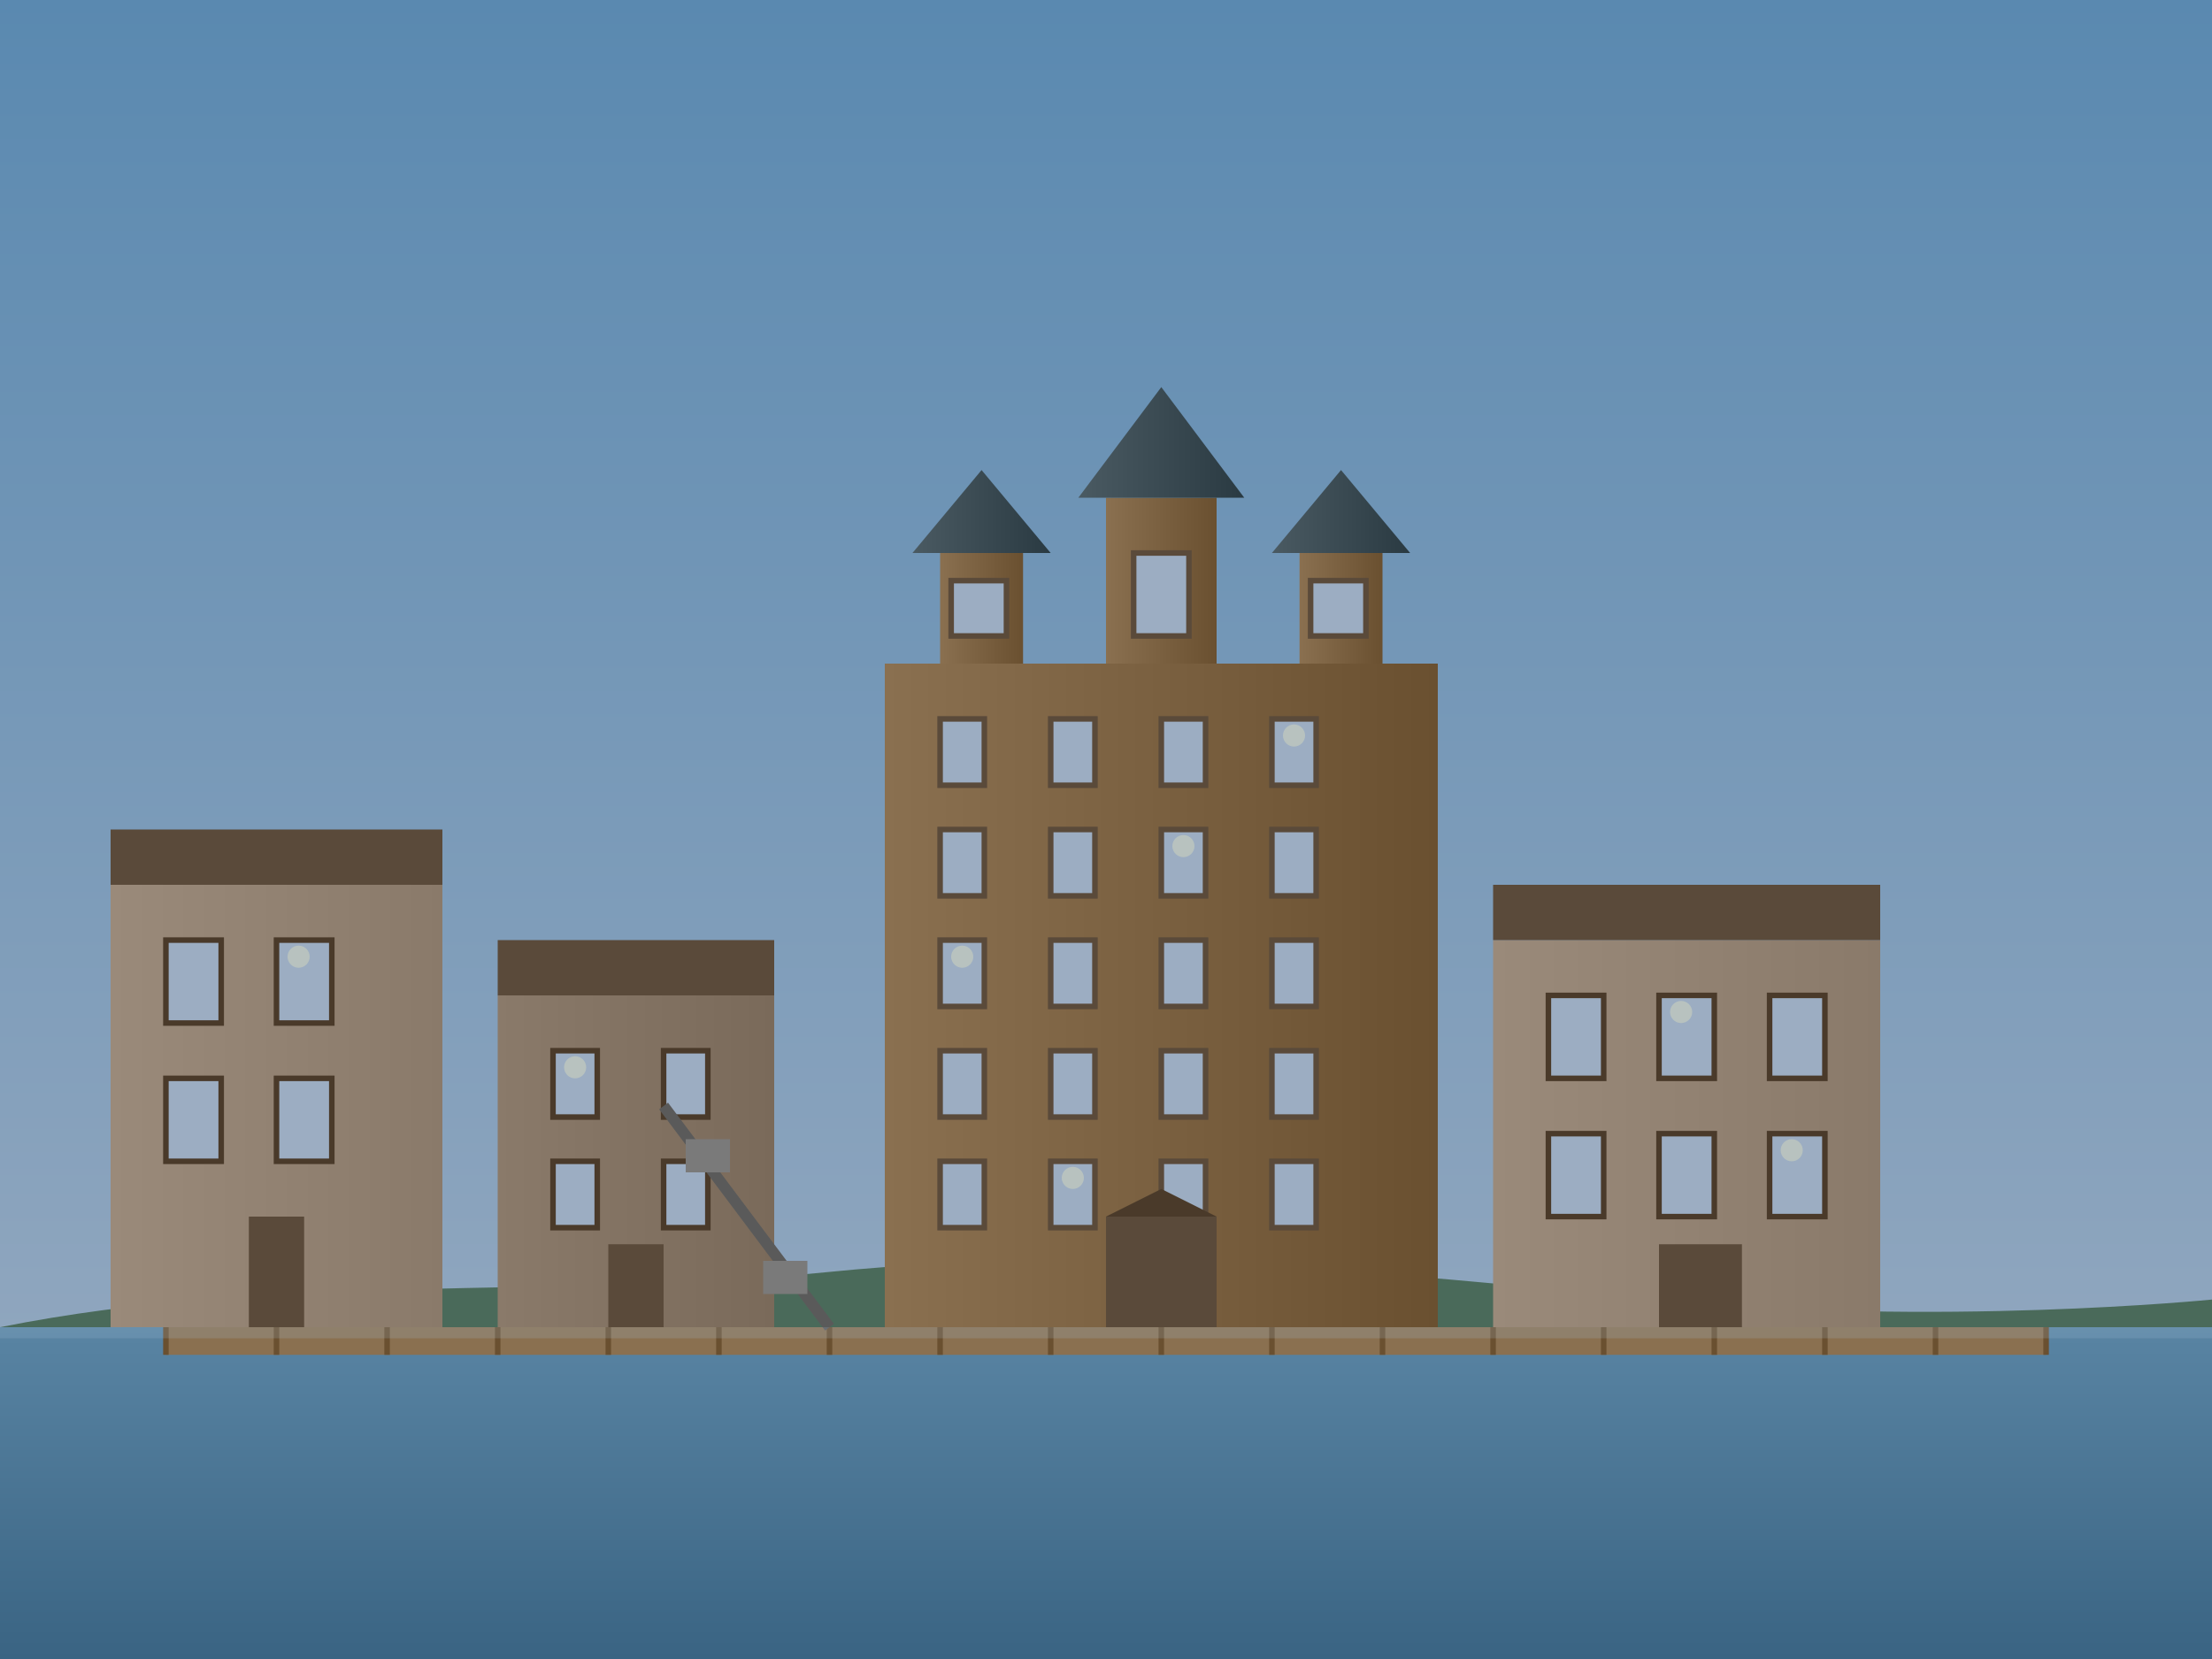 <?xml version="1.0" encoding="UTF-8"?>
<svg width="400" height="300" viewBox="0 0 400 300" xmlns="http://www.w3.org/2000/svg">
  <title>Quebec City Chateau Frontenac</title>
  <defs>
    <linearGradient id="skyGradient" x1="0%" y1="0%" x2="0%" y2="100%">
      <stop offset="0%" stop-color="#5a89b0" />
      <stop offset="100%" stop-color="#9cadc2" />
    </linearGradient>
    <linearGradient id="chateauGradient" x1="0%" y1="0%" x2="100%" y2="0%">
      <stop offset="0%" stop-color="#8a7050" />
      <stop offset="100%" stop-color="#6a5030" />
    </linearGradient>
    <linearGradient id="roofGradient" x1="0%" y1="0%" x2="100%" y2="0%">
      <stop offset="0%" stop-color="#4a5a62" />
      <stop offset="100%" stop-color="#2a3a42" />
    </linearGradient>
    <linearGradient id="riverGradient" x1="0%" y1="0%" x2="0%" y2="100%">
      <stop offset="0%" stop-color="#5984a3" />
      <stop offset="100%" stop-color="#3a6483" />
    </linearGradient>
    <linearGradient id="buildingGradient1" x1="0%" y1="0%" x2="100%" y2="0%">
      <stop offset="0%" stop-color="#9a8a7a" />
      <stop offset="100%" stop-color="#8a7a6a" />
    </linearGradient>
    <linearGradient id="buildingGradient2" x1="0%" y1="0%" x2="100%" y2="0%">
      <stop offset="0%" stop-color="#8a7a6a" />
      <stop offset="100%" stop-color="#7a6a5a" />
    </linearGradient>
  </defs>
  
  <!-- Sky background -->
  <rect width="400" height="300" fill="url(#skyGradient)" />
  
  <!-- St. Lawrence River -->
  <rect width="400" height="60" y="240" fill="url(#riverGradient)" />
  
  <!-- Distant hills across river -->
  <path d="M0,240 C50,230 100,235 150,230 C200,225 250,230 300,235 C350,240 400,235 400,235 L400,240 L0,240 Z" 
        fill="#4a6a5a" />
  
  <!-- Quebec City buildings - Old Quebec -->
  <rect x="20" y="160" width="60" height="80" fill="url(#buildingGradient1)" />
  <path d="M20,160 L80,160 L80,150 L20,150 Z" fill="#5a4a3a" />
  <rect x="30" y="170" width="10" height="15" fill="#9cadc2" stroke="#4a3a2a" stroke-width="1" />
  <rect x="50" y="170" width="10" height="15" fill="#9cadc2" stroke="#4a3a2a" stroke-width="1" />
  <rect x="30" y="195" width="10" height="15" fill="#9cadc2" stroke="#4a3a2a" stroke-width="1" />
  <rect x="50" y="195" width="10" height="15" fill="#9cadc2" stroke="#4a3a2a" stroke-width="1" />
  <rect x="45" y="220" width="10" height="20" fill="#5a4a3a" />
  
  <rect x="90" y="180" width="50" height="60" fill="url(#buildingGradient2)" />
  <path d="M90,180 L140,180 L140,170 L90,170 Z" fill="#5a4a3a" />
  <rect x="100" y="190" width="8" height="12" fill="#9cadc2" stroke="#4a3a2a" stroke-width="1" />
  <rect x="120" y="190" width="8" height="12" fill="#9cadc2" stroke="#4a3a2a" stroke-width="1" />
  <rect x="100" y="210" width="8" height="12" fill="#9cadc2" stroke="#4a3a2a" stroke-width="1" />
  <rect x="120" y="210" width="8" height="12" fill="#9cadc2" stroke="#4a3a2a" stroke-width="1" />
  <rect x="110" y="225" width="10" height="15" fill="#5a4a3a" />
  
  <!-- Chateau Frontenac -->
  <rect x="160" y="120" width="100" height="120" fill="url(#chateauGradient)" />
  
  <!-- Chateau towers -->
  <!-- Main central tower -->
  <rect x="200" y="90" width="20" height="30" fill="url(#chateauGradient)" />
  <path d="M195,90 L225,90 L210,70 Z" fill="url(#roofGradient)" />
  
  <!-- Side towers -->
  <rect x="170" y="100" width="15" height="20" fill="url(#chateauGradient)" />
  <path d="M165,100 L190,100 L177.5,85 Z" fill="url(#roofGradient)" />
  
  <rect x="235" y="100" width="15" height="20" fill="url(#chateauGradient)" />
  <path d="M230,100 L255,100 L242.5,85 Z" fill="url(#roofGradient)" />
  
  <!-- Windows on Chateau -->
  <g fill="#9cadc2" stroke="#5a4a3a" stroke-width="1">
    <!-- Main building windows -->
    <rect x="170" y="130" width="8" height="12" />
    <rect x="190" y="130" width="8" height="12" />
    <rect x="210" y="130" width="8" height="12" />
    <rect x="230" y="130" width="8" height="12" />
    <rect x="170" y="150" width="8" height="12" />
    <rect x="190" y="150" width="8" height="12" />
    <rect x="210" y="150" width="8" height="12" />
    <rect x="230" y="150" width="8" height="12" />
    <rect x="170" y="170" width="8" height="12" />
    <rect x="190" y="170" width="8" height="12" />
    <rect x="210" y="170" width="8" height="12" />
    <rect x="230" y="170" width="8" height="12" />
    <rect x="170" y="190" width="8" height="12" />
    <rect x="190" y="190" width="8" height="12" />
    <rect x="210" y="190" width="8" height="12" />
    <rect x="230" y="190" width="8" height="12" />
    <rect x="170" y="210" width="8" height="12" />
    <rect x="190" y="210" width="8" height="12" />
    <rect x="210" y="210" width="8" height="12" />
    <rect x="230" y="210" width="8" height="12" />
    
    <!-- Tower windows -->
    <rect x="205" y="100" width="10" height="15" />
    <rect x="172" y="105" width="10" height="10" />
    <rect x="237" y="105" width="10" height="10" />
  </g>
  
  <!-- Main entrance -->
  <rect x="200" y="220" width="20" height="20" fill="#5a4a3a" />
  <path d="M200,220 L220,220 L210,215 Z" fill="#4a3a2a" />
  
  <!-- Additional buildings to right -->
  <rect x="270" y="170" width="70" height="70" fill="url(#buildingGradient1)" />
  <path d="M270,170 L340,170 L340,160 L270,160 Z" fill="#5a4a3a" />
  <rect x="280" y="180" width="10" height="15" fill="#9cadc2" stroke="#4a3a2a" stroke-width="1" />
  <rect x="300" y="180" width="10" height="15" fill="#9cadc2" stroke="#4a3a2a" stroke-width="1" />
  <rect x="320" y="180" width="10" height="15" fill="#9cadc2" stroke="#4a3a2a" stroke-width="1" />
  <rect x="280" y="205" width="10" height="15" fill="#9cadc2" stroke="#4a3a2a" stroke-width="1" />
  <rect x="300" y="205" width="10" height="15" fill="#9cadc2" stroke="#4a3a2a" stroke-width="1" />
  <rect x="320" y="205" width="10" height="15" fill="#9cadc2" stroke="#4a3a2a" stroke-width="1" />
  <rect x="300" y="225" width="15" height="15" fill="#5a4a3a" />
  
  <!-- Dufferin Terrace boardwalk -->
  <rect x="30" y="240" width="340" height="5" fill="#8a7050" />
  <path d="M30,240 L30,245 M50,240 L50,245 M70,240 L70,245 M90,240 L90,245 M110,240 L110,245 M130,240 L130,245 M150,240 L150,245 M170,240 L170,245 M190,240 L190,245 M210,240 L210,245 M230,240 L230,245 M250,240 L250,245 M270,240 L270,245 M290,240 L290,245 M310,240 L310,245 M330,240 L330,245 M350,240 L350,245 M370,240 L370,245" 
        stroke="#6a5030" stroke-width="1" />
  
  <!-- Funicular from Upper Town to Lower Town -->
  <line x1="150" y1="240" x2="120" y2="200" stroke="#5a5a5a" stroke-width="2" />
  <rect x="138" y="228" width="8" height="6" fill="#7a7a7a" />
  <rect x="124" y="206" width="8" height="6" fill="#7a7a7a" />
  
  <!-- Water reflection (simplified) -->
  <rect width="400" height="2" y="240" fill="#a6c0d8" opacity="0.2" />
  
  <!-- City lights (subtle glow in some windows as dusk approaches) -->
  <circle cx="234" cy="133" r="2" fill="#f9f3b9" opacity="0.3" />
  <circle cx="214" cy="153" r="2" fill="#f9f3b9" opacity="0.3" />
  <circle cx="174" cy="173" r="2" fill="#f9f3b9" opacity="0.3" />
  <circle cx="194" cy="213" r="2" fill="#f9f3b9" opacity="0.3" />
  <circle cx="304" cy="183" r="2" fill="#f9f3b9" opacity="0.3" />
  <circle cx="324" cy="208" r="2" fill="#f9f3b9" opacity="0.3" />
  <circle cx="54" cy="173" r="2" fill="#f9f3b9" opacity="0.3" />
  <circle cx="104" cy="193" r="2" fill="#f9f3b9" opacity="0.3" />
</svg>